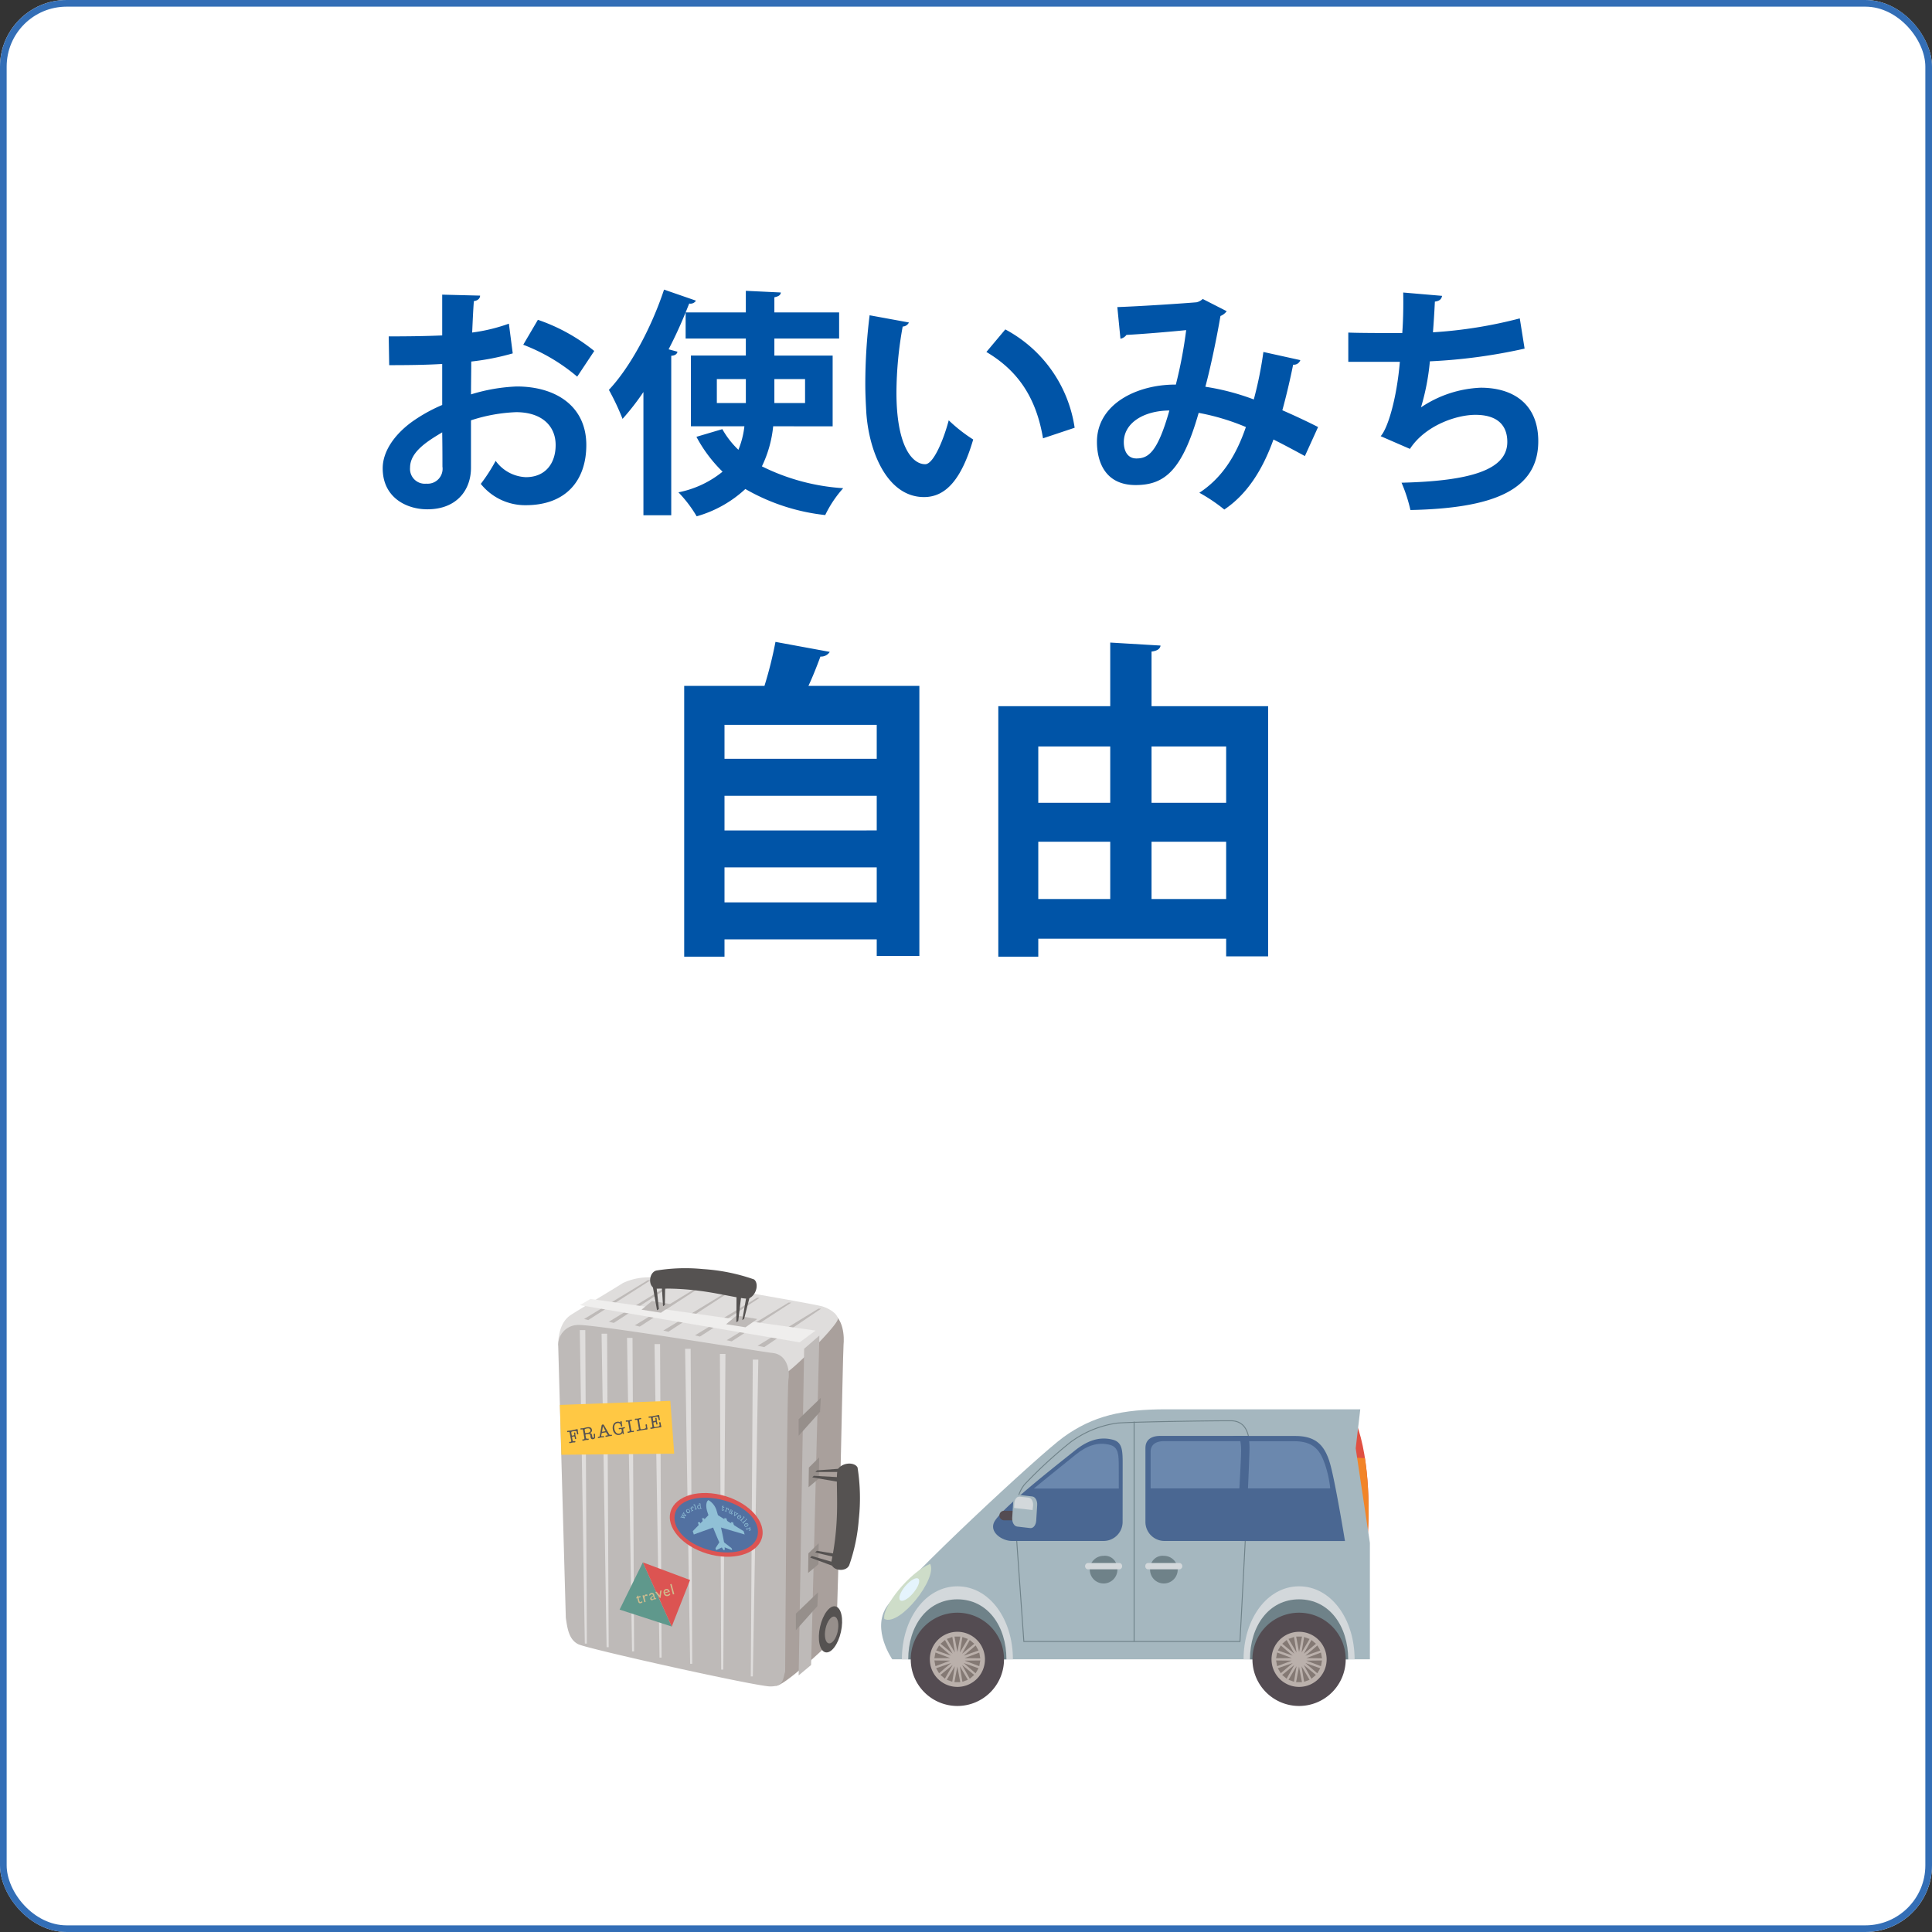 <svg xmlns="http://www.w3.org/2000/svg" xmlns:xlink="http://www.w3.org/1999/xlink" width="290" height="290" viewBox="0 0 290 290">
  <rect x="0" y="0" width="290" height="290" fill="#333333" stroke="none"/>
  <defs>
    <clipPath id="clip-path">
      <rect id="長方形_1575" data-name="長方形 1575" width="132.435" height="72.686" fill="none"/>
    </clipPath>
  </defs>
  <g id="グループ_5310" data-name="グループ 5310" transform="translate(-770 -1072)">
    <g id="長方形_36" data-name="長方形 36" transform="translate(770 1072)" fill="#fff" stroke="#336eb6" stroke-width="1">
      <rect width="290" height="290" rx="10" stroke="none"/>
      <rect x="0.5" y="0.5" width="289" height="289" rx="9.5" fill="none"/>
    </g>
    <path id="パス_49108" data-name="パス 49108" d="M-68.616-25.416a26.268,26.268,0,0,1-5.508,1.332c.072-1.656.144-3.312.252-4.716.576-.072.936-.4.936-.828l-5.688-.144v6.12c-2.376.108-5.04.144-8.028.144l.072,4.32c2.916,0,5.58-.036,7.956-.18v6.156A24,24,0,0,0-83.2-10.656c-2.7,1.98-4.356,4.5-4.356,6.948,0,4.392,3.564,6.156,6.7,6.156,4.428,0,6.552-2.916,6.552-6.228v-7.128a24.755,24.755,0,0,1,6.768-1.224c3.852,0,5.94,2.052,5.94,4.932,0,2.772-1.548,4.824-4.464,4.824A5.878,5.878,0,0,1-70.6-4.824a25.843,25.843,0,0,1-2.232,3.456,8.537,8.537,0,0,0,6.732,3.2c6.156,0,9.108-3.816,9.108-9.036,0-5.8-4.536-8.784-10.44-8.784A26.515,26.515,0,0,0-74.3-14.8c0-1.512.036-3.24.036-4.932a37.4,37.4,0,0,0,6.228-1.224Zm12.816,4.1a27.508,27.508,0,0,0-8.46-4.68l-2.2,3.744a27.871,27.871,0,0,1,8.1,4.788ZM-78.588-3.96A2.243,2.243,0,0,1-81-1.4a2.225,2.225,0,0,1-2.448-2.412c0-2.412,2.736-4.032,4.824-5.292C-78.588-6.984-78.588-4.86-78.588-3.96Zm58.572-6.048v-10.62h-8.748v-2.556h9.72v-3.924h-9.72v-2.268c.684-.144.936-.36.972-.72l-5.256-.252v3.24h-9.036c.18-.432.36-.9.54-1.332a.95.95,0,0,0,1.008-.432l-4.788-1.656c-1.908,5.76-5.112,11.7-8.28,15.048a36.709,36.709,0,0,1,2.052,4.356,37.223,37.223,0,0,0,3.132-4.032v18.5h4.176v-23.94c.612-.036.864-.288.936-.612l-1.332-.36c.936-1.8,1.8-3.672,2.556-5.544v3.924h9.036v2.556h-8.244v10.62h8.028a13.036,13.036,0,0,1-.9,3.528,13.294,13.294,0,0,1-2.412-3.1l-3.888,1.152A21.341,21.341,0,0,0-36.54-3.2a15.151,15.151,0,0,1-6.624,3.1,19.042,19.042,0,0,1,2.736,3.6,17.874,17.874,0,0,0,7.308-4.1A30.545,30.545,0,0,0-21.132,3.312a17.172,17.172,0,0,1,2.7-4.032A31.9,31.9,0,0,1-30.636-4a17.791,17.791,0,0,0,1.692-6.012Zm-4.14-7.092v3.6h-4.608v-3.6ZM-37.4-13.5v-3.6h4.356v3.6Zm22.932-13.176a84.112,84.112,0,0,0-.648,10.3c0,1.476.072,2.88.144,4.176C-14.616-6.336-11.88.612-6.3.612c3.312,0,5.652-2.736,7.38-8.64a23.523,23.523,0,0,1-3.672-2.88C-3.384-7.92-4.9-4.32-6.12-4.32c-2.016,0-4.32-2.844-4.32-10.764a56.386,56.386,0,0,1,.936-9.9,1.07,1.07,0,0,0,.936-.612ZM16.308-9.792A20.013,20.013,0,0,0,5.9-24.552L3.06-21.168c4.428,2.628,7.416,6.48,8.5,12.96ZM44.64-21.168A57.678,57.678,0,0,1,43.2-14.04a35.792,35.792,0,0,0-7.272-1.908c.792-2.916,1.728-7.452,2.268-10.62a2.171,2.171,0,0,0,.936-.72l-3.6-1.836a1.965,1.965,0,0,1-.936.5c-1.692.144-7.956.576-11.88.72l.468,4.752a1.515,1.515,0,0,0,.9-.576c2.736-.144,7.236-.54,8.964-.72A67.2,67.2,0,0,1,31.5-16.272c-5.832-.036-11.844,2.916-11.844,8.6,0,2.664,1.008,6.48,5.8,6.48,4.32,0,6.984-2.124,9.468-10.836A34.078,34.078,0,0,1,42.012-9.9C40.5-5.472,38.34-2.2,35.028-.036a25.2,25.2,0,0,1,3.744,2.52C42.156.216,44.5-3.42,46.152-8.028c1.512.756,3.06,1.584,4.716,2.484L52.848-9.9c-1.764-.9-3.708-1.8-5.364-2.52.612-2.2,1.224-4.86,1.62-6.84a1.021,1.021,0,0,0,1.08-.684ZM25.56-5.184c-1.188,0-1.872-.972-1.872-2.448,0-2.844,2.916-4.716,6.84-4.752C28.728-6.012,27.324-5.184,25.56-5.184ZM83.124-26.208A67.931,67.931,0,0,1,70.092-24.12c.108-1.4.216-3.06.288-4.608.54-.072.972-.252,1.08-.864l-5.832-.5c.036,2.016,0,4.212-.144,6.084-2.592,0-6.444,0-8.1-.072v4.392h7.74c-.468,5.508-1.8,9.972-2.88,11.16l4.392,1.908c2.3-3.528,6.984-5.112,9.828-5.112,3.2,0,4.788,1.476,4.788,4.068,0,4.248-5.688,5.868-15.876,6.12a22.842,22.842,0,0,1,1.332,4.1C79.02,2.3,85.9-.36,85.9-7.776c0-5.508-3.672-8.028-8.64-8.028a17.26,17.26,0,0,0-8.964,2.952,34.891,34.891,0,0,0,1.332-6.912,82.1,82.1,0,0,0,14.22-1.908ZM-28.6,22.35a60.593,60.593,0,0,1-1.65,6.6H-42.3V69.6h6.05V67H-13.4v2.5H-7V28.95H-23.65c.7-1.5,1.3-3.05,1.8-4.4a1.533,1.533,0,0,0,1.4-.7Zm15.2,28.3H-36.25v-5.2H-13.4Zm0-10.75H-36.25V34.8H-13.4ZM-36.25,56.2H-13.4v5.25H-36.25Zm64.1-32.4c.9-.1,1.3-.45,1.35-.9l-7.55-.45V32H4.85V69.6h6V66.9h28.2v2.65h6.3V32H27.85Zm-6.2,22.7H10.85V38.05h10.8Zm17.4,0H27.85V38.05h11.2Zm-17.4,5.85v8.6H10.85v-8.6Zm6.2,0h11.2v8.6H27.85Z" transform="translate(915 1146)" fill="#0054a7"/>
    <g id="アートワーク_29" data-name="アートワーク 29" transform="translate(915 1292.343)">
      <g id="グループ_1056" data-name="グループ 1056" transform="translate(-66.217 -36.343)" clip-path="url(#clip-path)">
        <path id="パス_12333" data-name="パス 12333" d="M410.515,154.732c1.349-2.287,8-7.475,8.929-7.168,2.182.727,2.182,3.943,2.077,4.881s-.832,39.889-1.043,40.932.105,2.594-.938,3.715-7.168,6.774-8.2,6.563c-2.8-1.56-1.612-47.609-.832-48.924" transform="translate(-373.684 -134.621)" fill="#a9a09c"/>
        <path id="パス_12334" data-name="パス 12334" d="M57.1,98.541c0-1.761.464-3.628,1.919-4.565s6.861-4.154,7.79-4.776a9.076,9.076,0,0,1,4.469-.832c1.761.105,24.308,3.943,25.553,4.364,1.463.491,2.489,1.455,2.182,2.077-.789,1.586-7.273,8-8.106,8.106s-.938.412-2.077.105S57.722,99.172,57.1,98.55" transform="translate(-52.096 -80.612)" fill="#dfdddc"/>
        <path id="パス_12335" data-name="パス 12335" d="M57.1,172.841a3,3,0,0,1,2.8-3.041c2.1-.237,27.323,3.97,29.426,4.206s2.568,2.568,2.34,3.97-.5,43.885-.5,43.885c-.368,1.052-.131,2.191-2.235,2.191s-27.419-5.635-28.821-6.336-1.63-2.34-1.867-3.978Z" transform="translate(-52.096 -154.912)" fill="#bebab8"/>
        <path id="パス_12336" data-name="パス 12336" d="M94.1,178.6l.754,47.057h.307L94.924,178.6Z" transform="translate(-85.854 -162.949)" fill="#dfdddc"/>
        <path id="パス_12337" data-name="パス 12337" d="M131.4,184.8l.754,47.057h.315l-.237-47.057Z" transform="translate(-119.885 -168.606)" fill="#dfdddc"/>
        <path id="パス_12338" data-name="パス 12338" d="M175,191.9l.754,47.057h.307l-.237-47.057Z" transform="translate(-159.665 -175.084)" fill="#dfdddc"/>
        <path id="パス_12339" data-name="パス 12339" d="M222.1,202.6l.754,47.057h.307l-.228-47.057Z" transform="translate(-202.637 -184.846)" fill="#dfdddc"/>
        <path id="パス_12340" data-name="パス 12340" d="M274.5,210.6l.754,47.285h.315l-.237-47.285Z" transform="translate(-250.446 -192.145)" fill="#dfdddc"/>
        <path id="パス_12341" data-name="パス 12341" d="M334.1,219.5l.193,47.381h.315l.324-47.381Z" transform="translate(-304.823 -200.265)" fill="#dfdddc"/>
        <path id="パス_12342" data-name="パス 12342" d="M387.3,229.2l-.3,47.548h.307l.824-47.548Z" transform="translate(-353.087 -209.115)" fill="#dfdddc"/>
        <path id="パス_12343" data-name="パス 12343" d="M111.052,93.2,101.5,99.019l.622.158,9.35-5.976Z" transform="translate(-92.606 -85.033)" fill="#bebab8"/>
        <path id="パス_12344" data-name="パス 12344" d="M153.189,99.9l-9.289,5.643.745.175L153.6,99.9Z" transform="translate(-131.29 -91.146)" fill="#bebab8"/>
        <path id="パス_12345" data-name="パス 12345" d="M197.589,106.1l-9.289,5.643.754.184,8.956-5.827Z" transform="translate(-171.799 -96.803)" fill="#bebab8"/>
        <path id="パス_12346" data-name="パス 12346" d="M246.489,115l-9.289,5.643.754.184L246.909,115Z" transform="translate(-216.414 -104.923)" fill="#bebab8"/>
        <path id="パス_12347" data-name="パス 12347" d="M300.7,123.3l-9.3,5.635.754.184,8.956-5.819Z" transform="translate(-265.865 -112.495)" fill="#bebab8"/>
        <path id="パス_12348" data-name="パス 12348" d="M354.989,131.5l-9.289,5.643.754.175L355.4,131.5Z" transform="translate(-315.406 -119.977)" fill="#bebab8"/>
        <path id="パス_12349" data-name="パス 12349" d="M407.822,141.9l-9.122,5.573.99.2,8.544-5.775Z" transform="translate(-363.762 -129.465)" fill="#bebab8"/>
        <path id="パス_12350" data-name="パス 12350" d="M469.824,189.98,469,239.009l1.867-1.56L472.111,188Z" transform="translate(-427.902 -171.526)" fill="#bebab8"/>
        <path id="パス_12351" data-name="パス 12351" d="M94.4,126.138l32.975,5.582,2.392-1.77L95.96,125.2Z" transform="translate(-86.128 -114.229)" fill="#efeeed"/>
        <path id="パス_12352" data-name="パス 12352" d="M199.9,130.1l1.56-1.3,3.111.517-1.761,1.244Z" transform="translate(-182.383 -117.513)" fill="#bebab8"/>
        <path id="パス_12353" data-name="パス 12353" d="M344.7,155l1.56-1.3,3.12.517-1.77,1.244Z" transform="translate(-314.494 -140.231)" fill="#bebab8"/>
        <path id="パス_12354" data-name="パス 12354" d="M234.2,96.44l.219,3.488.272-.193.053-3.435Z" transform="translate(-213.677 -87.861)" fill="#555251"/>
        <path id="パス_12355" data-name="パス 12355" d="M373.013,120.049l-.613,3.5.28-.193.876-3.453Z" transform="translate(-339.767 -109.393)" fill="#555251"/>
        <path id="パス_12356" data-name="パス 12356" d="M217.4,94.5l.789,4.4.28-.193-.447-4.162Z" transform="translate(-198.349 -86.219)" fill="#555251"/>
        <path id="パス_12357" data-name="パス 12357" d="M362.326,115.8l-.026,4.329.28-.193.491-4.084Z" transform="translate(-330.552 -105.653)" fill="#555251"/>
        <path id="パス_12358" data-name="パス 12358" d="M221.9,76.219a40.149,40.149,0,0,0-6.222-.307c-1.446.053-1.4-2.4-.149-2.725a26.967,26.967,0,0,1,7-.219,28.522,28.522,0,0,1,7.659,1.551c.736.552.429,2.27-.71,2.83-.578.289-4.04-.692-7.58-1.13" transform="translate(-195.791 -66.475)" fill="#555251"/>
        <path id="パス_12359" data-name="パス 12359" d="M485.2,548.16l1.551-1.306.035-3.155-1.542,1.516Z" transform="translate(-442.682 -496.056)" fill="#968f8b"/>
        <path id="パス_12360" data-name="パス 12360" d="M486,401.169l1.551-1.306.035-3.163-1.542,1.525Z" transform="translate(-443.412 -361.937)" fill="#968f8b"/>
        <path id="パス_12361" data-name="パス 12361" d="M500.8,557.76l-3.4-.815.237-.245,3.4.552Z" transform="translate(-453.813 -507.917)" fill="#555251"/>
        <path id="パス_12362" data-name="パス 12362" d="M501.249,416.408,497.7,416.4l.237-.237,3.549-.263Z" transform="translate(-454.087 -379.455)" fill="#555251"/>
        <path id="パス_12363" data-name="パス 12363" d="M492.989,567.388l-4.189-1.551.237-.237,4.013,1.165Z" transform="translate(-445.967 -516.037)" fill="#555251"/>
        <path id="パス_12364" data-name="パス 12364" d="M496.568,429.173l-4.268-.736.237-.237,4.11.228Z" transform="translate(-449.16 -390.677)" fill="#555251"/>
        <path id="パス_12365" data-name="パス 12365" d="M525.8,415.737a41.284,41.284,0,0,1-.78,6.187c-.307,1.411,2.121,1.8,2.655.622a26.689,26.689,0,0,0,1.437-6.853,29.3,29.3,0,0,0-.184-7.817c-.412-.815-2.164-.815-2.918.2-.386.517-.018,4.092-.21,7.659" transform="translate(-478.99 -371.598)" fill="#555251"/>
        <path id="パス_12366" data-name="パス 12366" d="M469,297.9v2.489l3.216-3.61.105-2.077Z" transform="translate(-427.902 -268.876)" fill="#968f8b"/>
        <path id="パス_12367" data-name="パス 12367" d="M464.2,631v2.489l3.225-3.61.105-2.077Z" transform="translate(-423.522 -572.786)" fill="#968f8b"/>
        <path id="パス_12368" data-name="パス 12368" d="M506.939,655.507c-.421,1.9-1.463,3.269-2.331,3.058s-1.227-1.928-.8-3.829,1.463-3.268,2.331-3.058,1.227,1.928.8,3.829" transform="translate(-459.497 -594.552)" fill="#555251"/>
        <path id="パス_12369" data-name="パス 12369" d="M515.839,671.5c-.245,1.1-.85,1.9-1.358,1.779s-.71-1.122-.464-2.226.85-1.9,1.349-1.779.71,1.122.464,2.226" transform="translate(-468.878 -610.611)" fill="#968f8b"/>
        <path id="パス_12370" data-name="パス 12370" d="M60,300.413l16.58-.613.578,7.93-16.93.167Z" transform="translate(-54.742 -273.529)" fill="#ffc844"/>
        <path id="パス_12371" data-name="パス 12371" d="M262.233,463.577c0,2.568-3.12,4.127-6.967,3.479s-6.967-3.242-6.967-5.8,3.12-4.127,6.967-3.479,6.967,3.242,6.967,5.8" transform="translate(-226.542 -417.528)" fill="#dc5452"/>
        <path id="パス_12372" data-name="パス 12372" d="M268.831,470.752c0,2.3-2.8,3.531-6.266,2.953s-6.266-2.734-6.266-5.047,2.8-3.47,6.266-2.892,6.266,2.673,6.266,4.977" transform="translate(-233.841 -424.816)" fill="#5271a1"/>
        <path id="パス_12373" data-name="パス 12373" d="M266.974,491.155l.342.123-.3-.3a.237.237,0,0,1-.053-.07.077.077,0,0,1,.053-.088l.088.018.394.149-.254-.263-.044-.035h0a.028.028,0,0,0-.044.009v.053q-.026.035-.053.018c-.026-.018-.026-.035,0-.07v-.018l.035-.035.035-.044.026-.053.018-.035h.009q.026-.044.061-.018a.035.035,0,0,1,.009.053l-.018.018-.018.018q-.018.026.07.123l.21.228a.2.2,0,0,1,.044.07.061.061,0,0,1-.009.053q-.035.053-.123.018l-.394-.149.289.3a.2.2,0,0,1,.053.07.07.07,0,0,1-.009.061q-.026.044-.1.026l-.412-.131c-.026-.009-.044-.009-.053.009v.044a.035.035,0,0,1-.053.009c-.026-.018-.026-.035-.009-.07h.009l.035-.035.026-.035.035-.061.026-.053q.026-.044.061-.018a.035.035,0,0,1,.009.061l-.018.026-.018.018a.028.028,0,0,0,.009.044l.053.026" transform="translate(-243.384 -447.506)" fill="#90c0d6"/>
        <path id="パス_12374" data-name="パス 12374" d="M276.673,485.81a.245.245,0,0,1-.21.044.386.386,0,0,1-.263-.368.245.245,0,0,1,.114-.184.254.254,0,0,1,.21-.053.324.324,0,0,1,.193.14.333.333,0,0,1,.07.228.254.254,0,0,1-.114.184m-.307-.447a.158.158,0,0,0-.07.123.272.272,0,0,0,.053.158h.009a.28.28,0,0,0,.14.114.149.149,0,0,0,.14-.026.158.158,0,0,0,.07-.131.272.272,0,0,0-.061-.167q-.131-.193-.28-.088" transform="translate(-251.997 -442.723)" fill="#90c0d6"/>
        <path id="パス_12375" data-name="パス 12375" d="M282.458,481.036v.026a.2.2,0,0,1,.254-.149.149.149,0,0,1,.1.088.132.132,0,0,1,.009.088.079.079,0,0,1-.053.053h-.044a.052.052,0,0,1-.035-.026.044.044,0,0,1,0-.035l.026-.026h.018a.06.06,0,0,0,0-.026.07.07,0,0,0-.053-.044.132.132,0,0,0-.158.131.463.463,0,0,0,.044.149l.026.07.035.079c.018.035.044.053.061.044l.026-.018h.018a.035.035,0,0,1,.053.018q.017.035-.026.053h0l-.053.018-.053.018-.07.035-.061.035q-.044.017-.061-.018c-.009-.026,0-.035.026-.053h.053q.026-.009.009-.061l-.026-.053-.105-.237q-.026-.061-.061-.053l-.026.018-.026.018a.035.035,0,0,1-.053-.018q-.017-.035.026-.053h.07l.026-.018h.018a.036.036,0,0,1,.044.018" transform="translate(-257.51 -438.763)" fill="#90c0d6"/>
        <path id="パス_12376" data-name="パス 12376" d="M288.891,477.455l.1.351c.009.035.026.053.044.044l.026-.018h.018a.035.035,0,0,1,.044.026c.009.026-.009.044-.035.053h-.123l-.053.018-.053.018h-.009c-.035.009-.053,0-.061-.026s0-.035.026-.044h.053a.026.026,0,0,0,.018-.026.5.5,0,0,0-.018-.088l-.018-.079-.053-.175-.061-.2-.018-.044a.035.035,0,0,0-.035-.018h-.044a.035.035,0,0,1-.053-.026q-.009-.035.035-.053h.175c.018-.009.026,0,.035.026v.018q.017.088.061.245" transform="translate(-263.295 -435.349)" fill="#90c0d6"/>
        <path id="パス_12377" data-name="パス 12377" d="M295.576,475.789a.193.193,0,0,1,.184.061l-.018-.114v-.053c-.009-.026-.018-.035-.035-.026h-.053a.043.043,0,0,1-.053-.026c-.009-.018.009-.044.053-.044h.131q.035-.009.044.044h0v.237l.018.114.035.193a.475.475,0,0,0,.026.1.026.026,0,0,0,.035.018h.044a.043.043,0,0,1,.053.026c.009.018-.009.044-.044.044h-.123a.032.032,0,0,1-.035-.035h0v-.018a.21.21,0,0,1-.167.114.237.237,0,0,1-.2-.053.386.386,0,0,1-.079-.447.237.237,0,0,1,.175-.114m.237.377a.836.836,0,0,0-.009-.1.614.614,0,0,0-.026-.105.149.149,0,0,0-.061-.079.166.166,0,0,0-.114-.018.149.149,0,0,0-.114.079.272.272,0,0,0-.018.175.28.28,0,0,0,.079.167.167.167,0,0,0,.237-.009.149.149,0,0,0,.035-.105" transform="translate(-269.471 -433.91)" fill="#90c0d6"/>
        <path id="パス_12378" data-name="パス 12378" d="M337.508,479.714l.018-.07c.009-.026.026-.044.053-.035s.035.026.026.061a.342.342,0,0,1-.079.158.158.158,0,0,1-.158.026.149.149,0,0,1-.105-.1.272.272,0,0,1,.018-.149l.079-.263q.009-.026-.018-.026h-.035l-.026-.018a.044.044,0,0,1,0-.035l.018-.026h.07c.009,0,.018,0,.026-.018l.035-.114a.044.044,0,0,1,.053-.026.035.035,0,0,1,.026.053l-.035.123c0,.009,0,.018.018.026l.123.035a.037.037,0,0,1,.026.053c-.009.026-.026.035-.061.026l-.123-.035c-.009,0-.018,0-.026.018l-.079.272q-.035.114.044.14t.114-.07" transform="translate(-307.705 -437.1)" fill="#90c0d6"/>
        <path id="パス_12379" data-name="パス 12379" d="M342.672,482.544v.026a.2.2,0,0,1,.289.07.149.149,0,0,1,.009.131.131.131,0,0,1-.053.07.079.079,0,0,1-.07.009l-.035-.035a.053.053,0,0,1,0-.044l.026-.026h.044l.018-.018a.07.07,0,0,0-.009-.061.132.132,0,0,0-.2-.009.454.454,0,0,0-.07.131l-.026.07-.026.079q-.018.061.009.079h.053a.035.035,0,0,1,.026.044q-.018.035-.061.018h0l-.044-.026-.044-.026-.07-.026-.061-.018q-.044-.018-.026-.053c.009-.026.026-.026.053-.018h.044q.026.009.044-.035l.018-.053.088-.245q.018-.061-.009-.079h-.053a.035.035,0,0,1-.026-.044q.017-.035.061-.018l.035.018.035.018h.053c.018.009.026.018.018.044" transform="translate(-312.344 -440.158)" fill="#90c0d6"/>
        <path id="パス_12380" data-name="パス 12380" d="M349.6,486.946a.105.105,0,0,1-.07-.123.21.21,0,0,1-.2,0,.228.228,0,0,1-.114-.105.158.158,0,0,1,.131-.228h.061l.088.026.131.026a.07.07,0,0,0,.053-.053.088.088,0,0,0,0-.079.14.14,0,0,0-.07-.061.175.175,0,0,0-.1-.018l-.026.018v.018a.044.044,0,0,1,0,.044l-.035.026h-.044a.082.082,0,0,1-.035-.1.131.131,0,0,1,.105-.07.263.263,0,0,1,.158.026.184.184,0,0,1,.105.272l-.105.21-.026.061a.044.044,0,0,0,.018.053q.026.017.07-.053l.026-.053a.035.035,0,0,1,.044-.018q.035.018.009.07h0l-.026.061a.105.105,0,0,1-.158.053m-.018-.263.035-.07h-.061l-.1-.026q-.123-.044-.158.035a.088.088,0,0,0,0,.079.131.131,0,0,0,.07.061.175.175,0,0,0,.131.018.158.158,0,0,0,.088-.088" transform="translate(-318.6 -443.657)" fill="#90c0d6"/>
        <path id="パス_12381" data-name="パス 12381" d="M358.413,489.639l-.07.386.3-.237.035-.026a.026.026,0,0,0-.009-.035h-.053a.035.035,0,0,1-.018-.053c.018-.026.035-.026.07-.009h.018l.035.026.026.018.07.035.044.018q.044.026.026.061a.035.035,0,0,1-.053.009h-.018l-.018-.018q-.018-.009-.061.026l-.359.272a.069.069,0,0,1-.114-.07l.079-.456q.009-.044-.009-.053h-.044a.035.035,0,0,1-.018-.053c.018-.026.035-.026.07-.009h.009l.035.035.044.026.053.026.035.018h.018q.044.026.026.061t-.061.009h-.018l-.018-.018h-.026v.053Z" transform="translate(-326.867 -446.569)" fill="#90c0d6"/>
        <path id="パス_12382" data-name="パス 12382" d="M364.434,495.935l-.035.035h-.035l-.289-.228h-.026a.21.21,0,0,0-.053.149.175.175,0,0,0,.158.167.131.131,0,0,0,.088-.018l.026-.018a.04.04,0,1,1,.053.061.167.167,0,0,1-.14.061.281.281,0,0,1-.175-.061.245.245,0,0,1-.105-.184.324.324,0,0,1,.079-.219.342.342,0,0,1,.2-.131.254.254,0,0,1,.21.053.237.237,0,0,1,.1.167.254.254,0,0,1-.061.193m-.315-.28q-.009.009.009.026l.219.175c.009.009.026.009.026,0a.14.14,0,0,0,.026-.114.149.149,0,0,0-.061-.105.175.175,0,0,0-.123-.035.14.14,0,0,0-.105.053" transform="translate(-332.011 -452.12)" fill="#90c0d6"/>
        <path id="パス_12383" data-name="パス 12383" d="M369.147,497.751l-.254.254q-.044.044-.018.061l.026.018h.018a.035.035,0,0,1,0,.053q-.026.026-.061-.009l-.035-.044-.044-.044-.044-.035-.044-.035h0q-.035-.035-.009-.061a.033.033,0,0,1,.053,0h.009l.018.026h.035l.07-.061.061-.061.123-.131.149-.149.026-.035a.035.035,0,0,0-.009-.044l-.026-.018h-.018a.035.035,0,0,1,0-.053q.026-.026.061.009l.018.018.018.026.018.026.026.018.026.018q.018.017-.009.044h-.009l-.184.175" transform="translate(-336.365 -453.787)" fill="#90c0d6"/>
        <path id="パス_12384" data-name="パス 12384" d="M372.791,501.859l-.28.228q-.044.035-.026.061l.026.018h.018a.035.035,0,0,1-.009.053.043.043,0,0,1-.061-.009l-.035-.053-.035-.053-.035-.044-.035-.035h0q-.035-.035,0-.061a.035.035,0,0,1,.053.009h.009l.018.026h.026l.079-.053.061-.053.14-.114.158-.131.035-.035a.035.035,0,0,0,0-.044l-.026-.018-.018-.018a.035.035,0,0,1,0-.053q.026-.026.061.009v.018l.018.026.018.026.026.026.026.026c.009.017.009.026-.009.044h-.018l-.2.158" transform="translate(-339.676 -457.528)" fill="#90c0d6"/>
        <path id="パス_12385" data-name="パス 12385" d="M376.459,509.636l-.053.026-.026-.026-.193-.315-.018-.018h-.018a.21.21,0,0,0-.1.123.186.186,0,0,0,.088.21.131.131,0,0,0,.088.009h.035a.042.042,0,1,1,.026.079.166.166,0,0,1-.158,0,.28.28,0,0,1-.14-.123.245.245,0,0,1-.026-.21.324.324,0,0,1,.149-.175.342.342,0,0,1,.237-.053.254.254,0,0,1,.175.123.236.236,0,0,1,.026.193.254.254,0,0,1-.123.158m-.193-.377a.016.016,0,0,0,0,.026l.14.237a.017.017,0,0,0,.026.009.154.154,0,0,0,.053-.21.175.175,0,0,0-.105-.079.14.14,0,0,0-.114.009" transform="translate(-343.011 -464.542)" fill="#90c0d6"/>
        <path id="パス_12386" data-name="パス 12386" d="M379.7,516.142h-.026a.2.2,0,0,1,.123.272.149.149,0,0,1-.1.088.132.132,0,0,1-.088,0,.079.079,0,0,1-.053-.053.07.07,0,0,1,0-.044.053.053,0,0,1,.035-.026h.035l.026.026v.018h.026a.07.07,0,0,0,.044-.044.131.131,0,0,0-.114-.167l-.149.026-.07.026-.079.026q-.066.026-.053.053l.018.026v.018a.035.035,0,0,1,0,.028.035.035,0,0,1-.023.016c-.026.009-.044,0-.053-.035h0v-.105l-.026-.07-.026-.061a.042.042,0,0,1,.026-.061c.026-.009.035,0,.044.035v.053q.009.026.061.018l.053-.018.254-.079q.061-.026.053-.053v-.044a.035.035,0,0,1,.026-.044c.026-.009.044,0,.053.035v.114c.009.018,0,.035-.026.035" transform="translate(-345.919 -470.75)" fill="#90c0d6"/>
        <path id="パス_12387" data-name="パス 12387" d="M312.364,471.635c.3.955,1.49,5.792,1.087,5.792s-2.235-4.837-2.533-5.792-.114-1.621.175-1.735a2.669,2.669,0,0,1,1.262,1.735" transform="translate(-283.534 -428.723)" fill="#90c0d6"/>
        <path id="パス_12388" data-name="パス 12388" d="M290.115,493.8l-2.515,2.559.158.5,3.058-1.1Z" transform="translate(-262.398 -450.529)" fill="#90c0d6"/>
        <path id="パス_12389" data-name="パス 12389" d="M303.87,501.645h-.333l-.237-.745h.333Z" transform="translate(-276.722 -457.006)" fill="#90c0d6"/>
        <path id="パス_12390" data-name="パス 12390" d="M296.87,508.545h-.333l-.237-.745h.333Z" transform="translate(-270.335 -463.302)" fill="#90c0d6"/>
        <path id="パス_12391" data-name="パス 12391" d="M327.324,537.9l-.824,1.253.1.3,1.1-.535Z" transform="translate(-297.889 -490.764)" fill="#90c0d6"/>
        <path id="パス_12392" data-name="パス 12392" d="M327.7,493.8l4.119,2.559.158.5-3.742-1.1Z" transform="translate(-298.984 -450.529)" fill="#90c0d6"/>
        <path id="パス_12393" data-name="パス 12393" d="M341.537,501.645h.333l-.237-.745H341.3Z" transform="translate(-311.392 -457.006)" fill="#90c0d6"/>
        <path id="パス_12394" data-name="パス 12394" d="M352.937,508.545h.333l-.237-.745H352.7Z" transform="translate(-321.793 -463.302)" fill="#90c0d6"/>
        <path id="パス_12395" data-name="パス 12395" d="M335.7,537.9l1.612,1.253.088.3-1.428-.535Z" transform="translate(-306.283 -490.764)" fill="#90c0d6"/>
        <path id="パス_12396" data-name="パス 12396" d="M72.893,349.507l-.044-.228-.079-.438q-.035-.2-.175-.184l-.053.018-.07.026a.079.079,0,0,1-.061-.018.1.1,0,0,1-.035-.061q-.018-.105.1-.123h.044l.193-.018.245-.035.307-.061.315-.07.149-.035.079-.026q.149-.026.166.105a1.305,1.305,0,0,1,.009.158,1.278,1.278,0,0,0,.018.158l.026.114.026.123q.018.114-.079.131t-.123-.114l-.018-.114-.018-.114q-.026-.149-.114-.166a1.217,1.217,0,0,0-.4.035q-.263.044-.289.1a.622.622,0,0,0,.018.263l.035.2c.009.053.018.079.035.088a.219.219,0,0,0,.114,0l.088-.018q.184-.035.158-.167l-.026-.079-.026-.079a.1.1,0,0,1,.079-.123q.1-.018.114.105a.658.658,0,0,1,.009.07v.149a1.334,1.334,0,0,0,.018.149,1.9,1.9,0,0,0,.079.28.691.691,0,0,1,.026.105q.018.105-.079.123t-.114-.1c0-.018-.009-.044-.009-.088s-.009-.061-.009-.088a.162.162,0,0,0-.07-.105.281.281,0,0,0-.131,0l-.088.018q-.1.018-.114.044a.2.2,0,0,0,0,.123l.061.324a.359.359,0,0,0,.061.167.123.123,0,0,0,.114.026h.123q.131-.026.14.07a.088.088,0,0,1-.018.07.1.1,0,0,1-.061.044h-.105l-.28.026-.21.053-.088.026h-.035q-.123.018-.14-.079a.079.079,0,0,1,.07-.105h.131a.114.114,0,0,0,.1-.061.342.342,0,0,0,0-.167Z" transform="translate(-66.031 -317.733)" fill="#555251"/>
        <path id="パス_12397" data-name="パス 12397" d="M96.763,345.669a.982.982,0,0,1-.193.105.333.333,0,0,1,.245.079.561.561,0,0,1,.114.289l.026.123v.035q.035.2.158.175t.088-.254l-.018-.079v-.105a.359.359,0,0,1-.009-.114.088.088,0,0,1,.079-.061q.1-.017.123.1v.315a.315.315,0,0,1-.28.4.294.294,0,0,1-.386-.272l-.018-.079-.018-.1v-.061a.357.357,0,0,0-.114-.237.432.432,0,0,0-.3-.009l-.254.044q-.088.018-.07.123l.035.21q.035.2.044.228a.521.521,0,0,0,.167.114l.061-.018.07-.018a.079.079,0,0,1,.105.079q.018.1-.105.114h-.193l-.158.018-.193.044-.131.044H95.6q-.123.018-.14-.079a.079.079,0,0,1,.07-.105h.131q.14-.026.105-.228l-.193-1.1q-.035-.21-.175-.184l-.061.018-.061.018a.079.079,0,0,1-.061-.018.088.088,0,0,1-.035-.061q-.018-.1.105-.114h.184l.14-.018.193-.044.21-.053.193-.035q.6-.105.692.359a.377.377,0,0,1-.149.412m-.771.114.263-.044a.727.727,0,0,0,.333-.131.289.289,0,0,0,.1-.3q-.053-.315-.491-.237a.938.938,0,0,0-.307.088.14.14,0,0,0-.061.149l.018.088.053.315q.009.044.026.053h.07" transform="translate(-86.835 -314.657)" fill="#555251"/>
        <path id="パス_12398" data-name="パス 12398" d="M126.4,341.821l-.149-.254a.114.114,0,0,0-.044-.053h-.079l-.491.088a.114.114,0,0,0-.07.035.342.342,0,0,0-.035.114l-.044.228a.175.175,0,0,0,0,.061q.018.088.123.07l.079-.018.079-.018q.114-.018.131.079t-.105.114h-.21l-.131.018-.131.026-.114.035-.114.026q-.105.018-.123-.07t.088-.114h.07a.131.131,0,0,0,.105-.079.693.693,0,0,0,.035-.14l.272-1.481a.175.175,0,0,1,.158-.149.167.167,0,0,1,.193.088l.736,1.279a.561.561,0,0,0,.114.158.149.149,0,0,0,.114.026h.035l.079-.018q.105-.018.123.07t-.088.114h-.079l-.263.026-.324.079-.088.018q-.114.018-.131-.079t.105-.114h.149c.061-.009.088-.044.079-.088l-.035-.07m-.3-.526-.386-.719-.123.806v.018c0,.018.018.026.044.018l.438-.079c.026,0,.035-.018.026-.026V341.3" transform="translate(-114.02 -310.511)" fill="#555251"/>
        <path id="パス_12399" data-name="パス 12399" d="M151.044,334.665a.736.736,0,0,1,.535.123l-.018-.044-.018-.061a.079.079,0,0,1,.079-.105q.1-.018.123.105a.384.384,0,0,1,.009.061v.131a.788.788,0,0,0,.009.123q.009.053.053.219v.026q.026.123-.079.14t-.123-.114l-.018-.079a.386.386,0,0,0-.175-.28.552.552,0,0,0-.727.228.964.964,0,0,0-.053.6,1.025,1.025,0,0,0,.263.57.508.508,0,0,0,.473.14.429.429,0,0,0,.307-.184.517.517,0,0,0,.053-.377.21.21,0,0,0-.053-.123.14.14,0,0,0-.123-.018l-.061.018-.061.018q-.131.026-.149-.07t.1-.114h.079l.28-.026.28-.07.07-.018q.114-.018.123.07a.088.088,0,0,1-.018.07.1.1,0,0,1-.061.035h-.088q-.123.018-.079.289l.035.219a1.127,1.127,0,0,0,.026.131l.026.088q.018.114-.079.131a.088.088,0,0,1-.114-.079v-.158l-.079.14a.649.649,0,0,1-.421.219.719.719,0,0,1-.622-.167,1.078,1.078,0,0,1-.342-.657,1.139,1.139,0,0,1,.1-.771.745.745,0,0,1,.552-.377" transform="translate(-137.199 -305.256)" fill="#555251"/>
        <path id="パス_12400" data-name="パス 12400" d="M173.172,332.619q-.035-.2-.175-.184l-.053.017-.07.018a.079.079,0,0,1-.061-.018.1.1,0,0,1-.035-.061q-.018-.1.105-.123h.175l.175-.018.184-.044.123-.035h.035q.123-.017.14.079a.1.1,0,0,1-.018.07.079.079,0,0,1-.053.035h-.131q-.14.026-.105.228l.193,1.1q.035.21.175.184l.053-.018.07-.026a.079.079,0,0,1,.105.07q.018.1-.105.123h-.184l-.158.018-.2.053-.123.044h-.044q-.123.018-.14-.079a.079.079,0,0,1,.07-.105h.131q.14-.026.105-.228Z" transform="translate(-157.635 -303.061)" fill="#555251"/>
        <path id="パス_12401" data-name="パス 12401" d="M189.192,330.662q.026.158.07.184l.07.018.184-.026.245-.044a.447.447,0,0,0,.245-.1.254.254,0,0,0,.026-.21l-.018-.1-.026-.123q-.018-.123.079-.14a.105.105,0,0,1,.131.088.4.4,0,0,1,.009.053v.14a.9.9,0,0,0,.018.131l.026.114.026.114q.026.123-.123.149h-.131l-.21.026-.21.035-.438.079-.219.053-.079.018-.088.018q-.114.018-.131-.079a.079.079,0,0,1,.07-.105h.149q.14-.026.105-.228l-.193-1.113q-.035-.2-.175-.184l-.061.018-.07.018a.079.079,0,0,1-.061-.018.1.1,0,0,1-.035-.061q-.018-.1.105-.114h.193l.184-.018.175-.044.123-.044h.035q.123-.018.14.079a.1.1,0,0,1-.018.07.079.079,0,0,1-.053.035h-.131q-.14.026-.105.228Z" transform="translate(-171.868 -300.324)" fill="#555251"/>
        <path id="パス_12402" data-name="パス 12402" d="M212.27,324.606q-.035-.2-.175-.175l-.053.018-.07.018a.079.079,0,0,1-.061-.018.1.1,0,0,1-.035-.061q-.018-.1.1-.114h.044l.394-.035h.026l.657-.131.14-.035.079-.018a.124.124,0,0,1,.167.105l.018.14a1.417,1.417,0,0,0,.026.166q.01.066.026.131l.026.114q.018.105-.079.123t-.123-.131l-.026-.14q-.044-.237-.149-.254a1.314,1.314,0,0,0-.377.035l-.228.053a.149.149,0,0,0-.088.184l.026.123v.131q.018.114.07.123h.07l.114-.018q.175-.026.149-.149l-.026-.088a.631.631,0,0,1-.026-.1.106.106,0,0,1,.079-.131c.061-.018.105.026.123.105a.543.543,0,0,1,.009.175,1.991,1.991,0,0,0,.026.228q.009.053.044.193l.026.1.026.1a.088.088,0,0,1-.079.114q-.1.018-.114-.1a.7.7,0,0,1-.009-.088.721.721,0,0,0-.009-.088q-.018-.123-.175-.088l-.123.026c-.053.009-.088.026-.1.044a.254.254,0,0,0,0,.123l.026.175.026.123.026.123q.026.114.07.131a.333.333,0,0,0,.149-.009l.377-.07a.377.377,0,0,0,.219-.088.228.228,0,0,0,.026-.193l-.026-.123-.026-.123q-.026-.123.079-.14t.123.105l.026.149.026.149.026.114.026.114a.114.114,0,0,1-.105.149h-.1l-.123.018-.219.035-.412.061-.508.105h-.044q-.114.017-.131-.079a.079.079,0,0,1,.07-.105h.131q.14-.026.105-.228Z" transform="translate(-193.307 -295.654)" fill="#555251"/>
        <path id="パス_12403" data-name="パス 12403" d="M165.788,576.5l-3.488,7.089,7.825,2.541Z" transform="translate(-148.078 -525.982)" fill="#5f988c"/>
        <path id="パス_12404" data-name="パス 12404" d="M202.1,576.5l7.089,2.646-2.752,6.984Z" transform="translate(-184.39 -525.982)" fill="#dc5452"/>
        <path id="パス_12405" data-name="パス 12405" d="M190.4,633.173l.272-.473.053.21.315-.088.053.184-.315.088.131.491q.044.175.193.131a.464.464,0,0,0,.21-.131l.053.184a.517.517,0,0,1-.237.131.342.342,0,0,1-.245-.018l-.061-.044-.053-.07a.929.929,0,0,1-.061-.184l-.123-.447-.175.044Z" transform="translate(-173.715 -577.257)" fill="#cfbc8e"/>
        <path id="パス_12406" data-name="パス 12406" d="M201.71,631.538l.061.228v-.018q.079-.272.228-.307a.368.368,0,0,1,.263.053l-.061.2a.307.307,0,0,0-.219-.044.21.21,0,0,0-.14.14.359.359,0,0,0-.009.237l.14.526-.2.053L201.5,631.6Z" transform="translate(-183.843 -576.103)" fill="#cfbc8e"/>
        <path id="パス_12407" data-name="パス 12407" d="M213.762,629.128l.114.429q.018.053.053.044a.254.254,0,0,0,.1-.079l.035.123-.1.088-.079.035a.14.14,0,0,1-.175-.061.447.447,0,0,1-.245.175.245.245,0,0,1-.307-.175.254.254,0,0,1,.026-.193.482.482,0,0,1,.167-.175l.228-.158-.018-.053a.166.166,0,0,0-.228-.131.455.455,0,0,0-.272.254l-.061-.219a.429.429,0,0,1,.3-.228.4.4,0,0,1,.289.018l.079.061a.27.27,0,0,1,.061.079,1.382,1.382,0,0,1,.053.166m-.088.456-.079-.3-.123.088a.466.466,0,0,0-.123.123.142.142,0,0,0,.166.21.263.263,0,0,0,.158-.123" transform="translate(-194.335 -573.685)" fill="#cfbc8e"/>
        <path id="パス_12408" data-name="パス 12408" d="M223.954,624.461l.219-.061L224,625.548l-.07.018-.727-.9.219-.061.438.552Z" transform="translate(-203.641 -569.684)" fill="#cfbc8e"/>
        <path id="パス_12409" data-name="パス 12409" d="M238.412,622.423l-.71.193a.342.342,0,0,0,.158.2.333.333,0,0,0,.254.026.622.622,0,0,0,.333-.219l.053.193a.69.69,0,0,1-.158.14.788.788,0,0,1-.2.079.492.492,0,0,1-.289,0,.517.517,0,0,1-.21-.14.588.588,0,0,1-.131-.254.552.552,0,0,1,.026-.412.447.447,0,0,1,.3-.237.412.412,0,0,1,.359.053.578.578,0,0,1,.219.342Zm-.736.07.508-.131a.289.289,0,0,0-.123-.167.237.237,0,0,0-.184-.018.255.255,0,0,0-.158.114.333.333,0,0,0-.044.21" transform="translate(-216.671 -567.471)" fill="#cfbc8e"/>
        <rect id="長方形_1574" data-name="長方形 1574" width="0.21" height="1.584" transform="matrix(0.966, -0.259, 0.259, 0.966, 21.814, 53.805)" fill="#cfbc8e"/>
        <path id="パス_12410" data-name="パス 12410" d="M1408.4,324.7c2.48,5.529,2.506,14,2.147,18.507-2-5.284-4.627-16.6-2.147-18.507" transform="translate(-1284.062 -296.247)" fill="#e05042"/>
        <path id="パス_12411" data-name="パス 12411" d="M1409.3,396.4l2.6.14a55.512,55.512,0,0,1,.386,12.084,57.182,57.182,0,0,1-2.988-12.216" transform="translate(-1285.804 -361.664)" fill="#f28427"/>
        <path id="パス_12412" data-name="パス 12412" d="M611.091,343.928c2.708-4.057,22.994-22.889,26.517-25.439,4.478-3.242,8.859-4.189,15.432-4.189h29.137l-.684,5.854,2.129,14.2v17.473h-71.69s-3.128-4.478-.841-7.9" transform="translate(-556.779 -286.758)" fill="#a5b7bf"/>
        <path id="パス_12413" data-name="パス 12413" d="M662.467,628.462H645.8c0-6.055,3.54-10.962,8.334-10.962s8.334,4.907,8.334,10.962" transform="translate(-589.209 -563.389)" fill="#d3d8db"/>
        <path id="パス_12414" data-name="パス 12414" d="M671.448,648.808H656.7c0-4.977,2.813-9.008,7.37-9.008s7.37,4.031,7.37,9.008" transform="translate(-599.154 -583.735)" fill="#6f8289"/>
        <path id="パス_12415" data-name="パス 12415" d="M675,669.7a7,7,0,1,1-7-7,7,7,0,0,1,7,7" transform="translate(-603.077 -604.628)" fill="#544c52"/>
        <path id="パス_12416" data-name="パス 12416" d="M701.972,699.536a4.136,4.136,0,1,1-4.136-4.136,4.136,4.136,0,0,1,4.136,4.136" transform="translate(-632.911 -634.462)" fill="#bab0ab"/>
        <path id="パス_12417" data-name="パス 12417" d="M736.338,705.922,735.9,703.6h.876Z" transform="translate(-671.413 -641.944)" fill="#847974"/>
        <path id="パス_12418" data-name="パス 12418" d="M745.1,706.631l.386-2.331.824.3Z" transform="translate(-679.807 -642.583)" fill="#847974"/>
        <path id="パス_12419" data-name="パス 12419" d="M748.9,711.568l1.157-2.068.675.561Z" transform="translate(-683.274 -647.327)" fill="#847974"/>
        <path id="パス_12420" data-name="パス 12420" d="M751.7,720.342l1.8-1.542.429.762Z" transform="translate(-685.829 -655.812)" fill="#847974"/>
        <path id="パス_12421" data-name="パス 12421" d="M753.2,731.833l2.208-.833.149.859Z" transform="translate(-687.197 -666.943)" fill="#847974"/>
        <path id="パス_12422" data-name="パス 12422" d="M753.2,744.526l2.357-.026-.149.859Z" transform="translate(-687.197 -679.26)" fill="#847974"/>
        <path id="パス_12423" data-name="パス 12423" d="M751.7,748.9l2.226.789-.438.754Z" transform="translate(-685.829 -683.274)" fill="#847974"/>
        <path id="パス_12424" data-name="パス 12424" d="M748.9,752.2l1.823,1.5-.666.57Z" transform="translate(-683.274 -686.285)" fill="#847974"/>
        <path id="パス_12425" data-name="パス 12425" d="M745.1,754.4l1.2,2.033-.815.3Z" transform="translate(-679.807 -688.292)" fill="#847974"/>
        <path id="パス_12426" data-name="パス 12426" d="M736.238,755.1l.438,2.331-.876-.009Z" transform="translate(-671.322 -688.931)" fill="#847974"/>
        <path id="パス_12427" data-name="パス 12427" d="M724,754.4l-.386,2.331-.815-.3Z" transform="translate(-659.461 -688.292)" fill="#847974"/>
        <path id="パス_12428" data-name="パス 12428" d="M713.732,752.2l-1.166,2.059-.666-.561Z" transform="translate(-649.517 -686.285)" fill="#847974"/>
        <path id="パス_12429" data-name="パス 12429" d="M706.735,748.9l-1.8,1.534-.438-.754Z" transform="translate(-642.765 -683.274)" fill="#847974"/>
        <path id="パス_12430" data-name="パス 12430" d="M703.866,744.526l-2.208.832-.158-.859Z" transform="translate(-640.028 -679.26)" fill="#847974"/>
        <path id="パス_12431" data-name="パス 12431" d="M703.866,731.732l-2.366.026.158-.859Z" transform="translate(-640.028 -666.852)" fill="#847974"/>
        <path id="パス_12432" data-name="パス 12432" d="M706.826,720.333l-2.226-.78.438-.754Z" transform="translate(-642.856 -655.812)" fill="#847974"/>
        <path id="パス_12433" data-name="パス 12433" d="M713.823,711.559l-1.823-1.5.666-.561Z" transform="translate(-649.608 -647.327)" fill="#847974"/>
        <path id="パス_12434" data-name="パス 12434" d="M724.009,706.54,722.8,704.5l.824-.3Z" transform="translate(-659.461 -642.491)" fill="#847974"/>
        <path id="パス_12435" data-name="パス 12435" d="M1247.767,628.462H1231.1c0-6.055,3.54-10.962,8.334-10.962s8.333,4.907,8.333,10.962" transform="translate(-1123.219 -563.389)" fill="#d3d8db"/>
        <path id="パス_12436" data-name="パス 12436" d="M1256.839,648.808H1242.1c0-4.977,2.813-9.008,7.37-9.008s7.37,4.031,7.37,9.008" transform="translate(-1133.255 -583.735)" fill="#6f8289"/>
        <path id="パス_12437" data-name="パス 12437" d="M1260.3,669.7a7,7,0,1,1-7-7,7,7,0,0,1,7,7" transform="translate(-1137.087 -604.628)" fill="#544c52"/>
        <path id="パス_12438" data-name="パス 12438" d="M1287.272,699.536a4.136,4.136,0,1,1-4.136-4.136,4.136,4.136,0,0,1,4.136,4.136" transform="translate(-1166.922 -634.462)" fill="#bab0ab"/>
        <path id="パス_12439" data-name="パス 12439" d="M1321.638,705.922l-.438-2.322h.876Z" transform="translate(-1205.424 -641.944)" fill="#847974"/>
        <path id="パス_12440" data-name="パス 12440" d="M1330.5,706.631l.377-2.331.824.3Z" transform="translate(-1213.909 -642.583)" fill="#847974"/>
        <path id="パス_12441" data-name="パス 12441" d="M1334.2,711.568l1.157-2.068.675.561Z" transform="translate(-1217.285 -647.327)" fill="#847974"/>
        <path id="パス_12442" data-name="パス 12442" d="M1337,720.342l1.8-1.542.438.762Z" transform="translate(-1219.839 -655.812)" fill="#847974"/>
        <path id="パス_12443" data-name="パス 12443" d="M1338.5,731.833l2.208-.833.158.859Z" transform="translate(-1221.208 -666.943)" fill="#847974"/>
        <path id="パス_12444" data-name="パス 12444" d="M1338.5,744.526l2.357-.026-.149.859Z" transform="translate(-1221.208 -679.26)" fill="#847974"/>
        <path id="パス_12445" data-name="パス 12445" d="M1337,748.9l2.226.789-.438.754Z" transform="translate(-1219.839 -683.274)" fill="#847974"/>
        <path id="パス_12446" data-name="パス 12446" d="M1334.2,752.2l1.823,1.5-.666.57Z" transform="translate(-1217.285 -686.285)" fill="#847974"/>
        <path id="パス_12447" data-name="パス 12447" d="M1330.4,754.4l1.209,2.033-.824.3Z" transform="translate(-1213.818 -688.292)" fill="#847974"/>
        <path id="パス_12448" data-name="パス 12448" d="M1321.538,755.1l.438,2.331-.876-.009Z" transform="translate(-1205.333 -688.931)" fill="#847974"/>
        <path id="パス_12449" data-name="パス 12449" d="M1309.3,754.4l-.377,2.331-.824-.3Z" transform="translate(-1193.472 -688.292)" fill="#847974"/>
        <path id="パス_12450" data-name="パス 12450" d="M1299.031,752.2l-1.165,2.059-.666-.561Z" transform="translate(-1183.527 -686.285)" fill="#847974"/>
        <path id="パス_12451" data-name="パス 12451" d="M1292.035,748.9l-1.8,1.534-.438-.754Z" transform="translate(-1176.775 -683.274)" fill="#847974"/>
        <path id="パス_12452" data-name="パス 12452" d="M1289.166,744.526l-2.208.832-.158-.859Z" transform="translate(-1174.038 -679.26)" fill="#847974"/>
        <path id="パス_12453" data-name="パス 12453" d="M1289.166,731.732l-2.366.026.158-.859Z" transform="translate(-1174.038 -666.852)" fill="#847974"/>
        <path id="パス_12454" data-name="パス 12454" d="M1292.126,720.333l-2.226-.78.438-.754Z" transform="translate(-1176.867 -655.812)" fill="#847974"/>
        <path id="パス_12455" data-name="パス 12455" d="M1299.123,711.559l-1.823-1.5.666-.561Z" transform="translate(-1183.618 -647.327)" fill="#847974"/>
        <path id="パス_12456" data-name="パス 12456" d="M1309.309,706.54,1308.1,704.5l.824-.3Z" transform="translate(-1193.472 -642.491)" fill="#847974"/>
        <path id="パス_12457" data-name="パス 12457" d="M839.9,348.666l1.3,18.367h32.44s1.446-27.034,1.446-28.944-.377-4.189-2.857-4.189c-3.777,0-16.115.193-17.184.377a15.37,15.37,0,0,0-6.861,2.857,68.591,68.591,0,0,0-6.835,6.283C840.207,344.749,839.909,346.852,839.9,348.666Z" transform="translate(-766.3 -304.641)" fill="none" stroke="#6f8289" stroke-width="0.138"/>
        <path id="パス_12458" data-name="パス 12458" d="M821.493,376.891a2.857,2.857,0,0,1-2.857,2.857H804.887c-1.577,0-3.61-1.455-2.533-3.067,1.507-2.278,9-8.123,11.97-10.5,1.788-1.428,3.628-2.182,5.731-1.621,1.428.377,1.446,1.718,1.446,3.645Z" transform="translate(-731.769 -332.445)" fill="#4a6792"/>
        <path id="パス_12459" data-name="パス 12459" d="M884.559,380.086H871.8s3.619-2.971,6.292-5.1c1.6-1.288,3.269-1.963,5.153-1.455,1.288.342,1.306,1.542,1.306,3.277Z" transform="translate(-795.405 -340.644)" fill="#6b88ae"/>
        <path id="パス_12460" data-name="パス 12460" d="M1212.14,363.812c.762,2.287,2.34,11.953,2.34,11.953h-15.423a2.857,2.857,0,0,1-2.857-2.857V361.761c0-.78.429-1.718,2.094-1.761h8.745c3.2,0,4.346,1.525,5.109,3.812" transform="translate(-1091.378 -328.453)" fill="#4a6792"/>
        <path id="パス_12461" data-name="パス 12461" d="M1220.954,372.426a16.628,16.628,0,0,1,.8,3.654H1206.6v-5.494c0-.7.385-1.542,1.884-1.586h7.869c2.883,0,3.908,1.367,4.592,3.426" transform="translate(-1100.866 -336.665)" fill="#6b88ae"/>
        <line id="線_55" data-name="線 55" y2="33.01" transform="translate(91.45 29.382)" fill="none" stroke="#6f8289" stroke-width="0.138"/>
        <path id="パス_12462" data-name="パス 12462" d="M1063,361.67v11.138a2.857,2.857,0,0,0,2.857,2.857H1078c.359-6.563.622-12.978.622-13.854a8.525,8.525,0,0,0-.184-1.91h-13.346c-1.656.044-2.086.981-2.086,1.761" transform="translate(-969.85 -328.362)" fill="#4a6792"/>
        <path id="パス_12463" data-name="パス 12463" d="M1071.9,370.495v5.494h13.32c.017-.245.254-4.583.254-5.372a8.056,8.056,0,0,0-.105-1.718h-11.585c-1.5.044-1.884.885-1.884,1.586" transform="translate(-977.97 -336.573)" fill="#6b88ae"/>
        <path id="パス_12464" data-name="パス 12464" d="M615.472,587.363c-.359-1.84,3.786-6.984,6.879-8.263,1.174,2.138-4.565,9.446-6.879,8.263" transform="translate(-561.519 -528.354)" fill="#ceddc9"/>
        <path id="パス_12465" data-name="パス 12465" d="M642.347,604.851c-.754.894-1.087,1.84-.745,2.121s1.227-.228,1.972-1.122,1.087-1.849.745-2.121-1.218.228-1.972,1.122" transform="translate(-585.256 -550.758)" fill="#e5f4fd"/>
        <path id="パス_12466" data-name="パス 12466" d="M972.413,566.851a2.074,2.074,0,1,1-2.007-1.551,1.825,1.825,0,0,1,2.007,1.551" transform="translate(-883.539 -515.763)" fill="#6f8289"/>
        <path id="パス_12467" data-name="パス 12467" d="M965.156,578.073a.437.437,0,0,1-.394.473h-4.767a.481.481,0,0,1,0-.946h4.767a.437.437,0,0,1,.394.473" transform="translate(-875.511 -526.985)" fill="#d3d8db"/>
        <path id="パス_12468" data-name="パス 12468" d="M1071.7,566.851a2.074,2.074,0,1,0,2.007-1.551,1.825,1.825,0,0,0-2.007,1.551" transform="translate(-977.787 -515.763)" fill="#6f8289"/>
        <path id="パス_12469" data-name="パス 12469" d="M1062.8,578.073a.437.437,0,0,0,.394.473h4.767a.481.481,0,0,0,0-.946h-4.767a.437.437,0,0,0-.394.473" transform="translate(-969.667 -526.985)" fill="#d3d8db"/>
        <path id="パス_12470" data-name="パス 12470" d="M816.09,488.81a.719.719,0,0,1-.719.719h-1.928a.719.719,0,0,1,0-1.428h1.937a.719.719,0,0,1,.719.719" transform="translate(-741.578 -445.328)" fill="#544c52"/>
        <path id="パス_12471" data-name="パス 12471" d="M838.375,464.833c-.044.666-.447,1.157-.894,1.1l-1.963-.228c-.456-.053-.78-.631-.745-1.3l.149-2.348c.044-.666.447-1.157.894-1.1l1.963.228c.456.053.789.631.745,1.3Z" transform="translate(-761.62 -420.563)" fill="#a5b7bf"/>
        <path id="パス_12472" data-name="パス 12472" d="M840.778,465.876,838,465.569l.035-.7c.035-.6.394-1.043.806-1l1.349.149c.4.044.71.57.666,1.165Z" transform="translate(-764.566 -423.218)" fill="#d3d8db"/>
      </g>
    </g>
  </g>
</svg>
